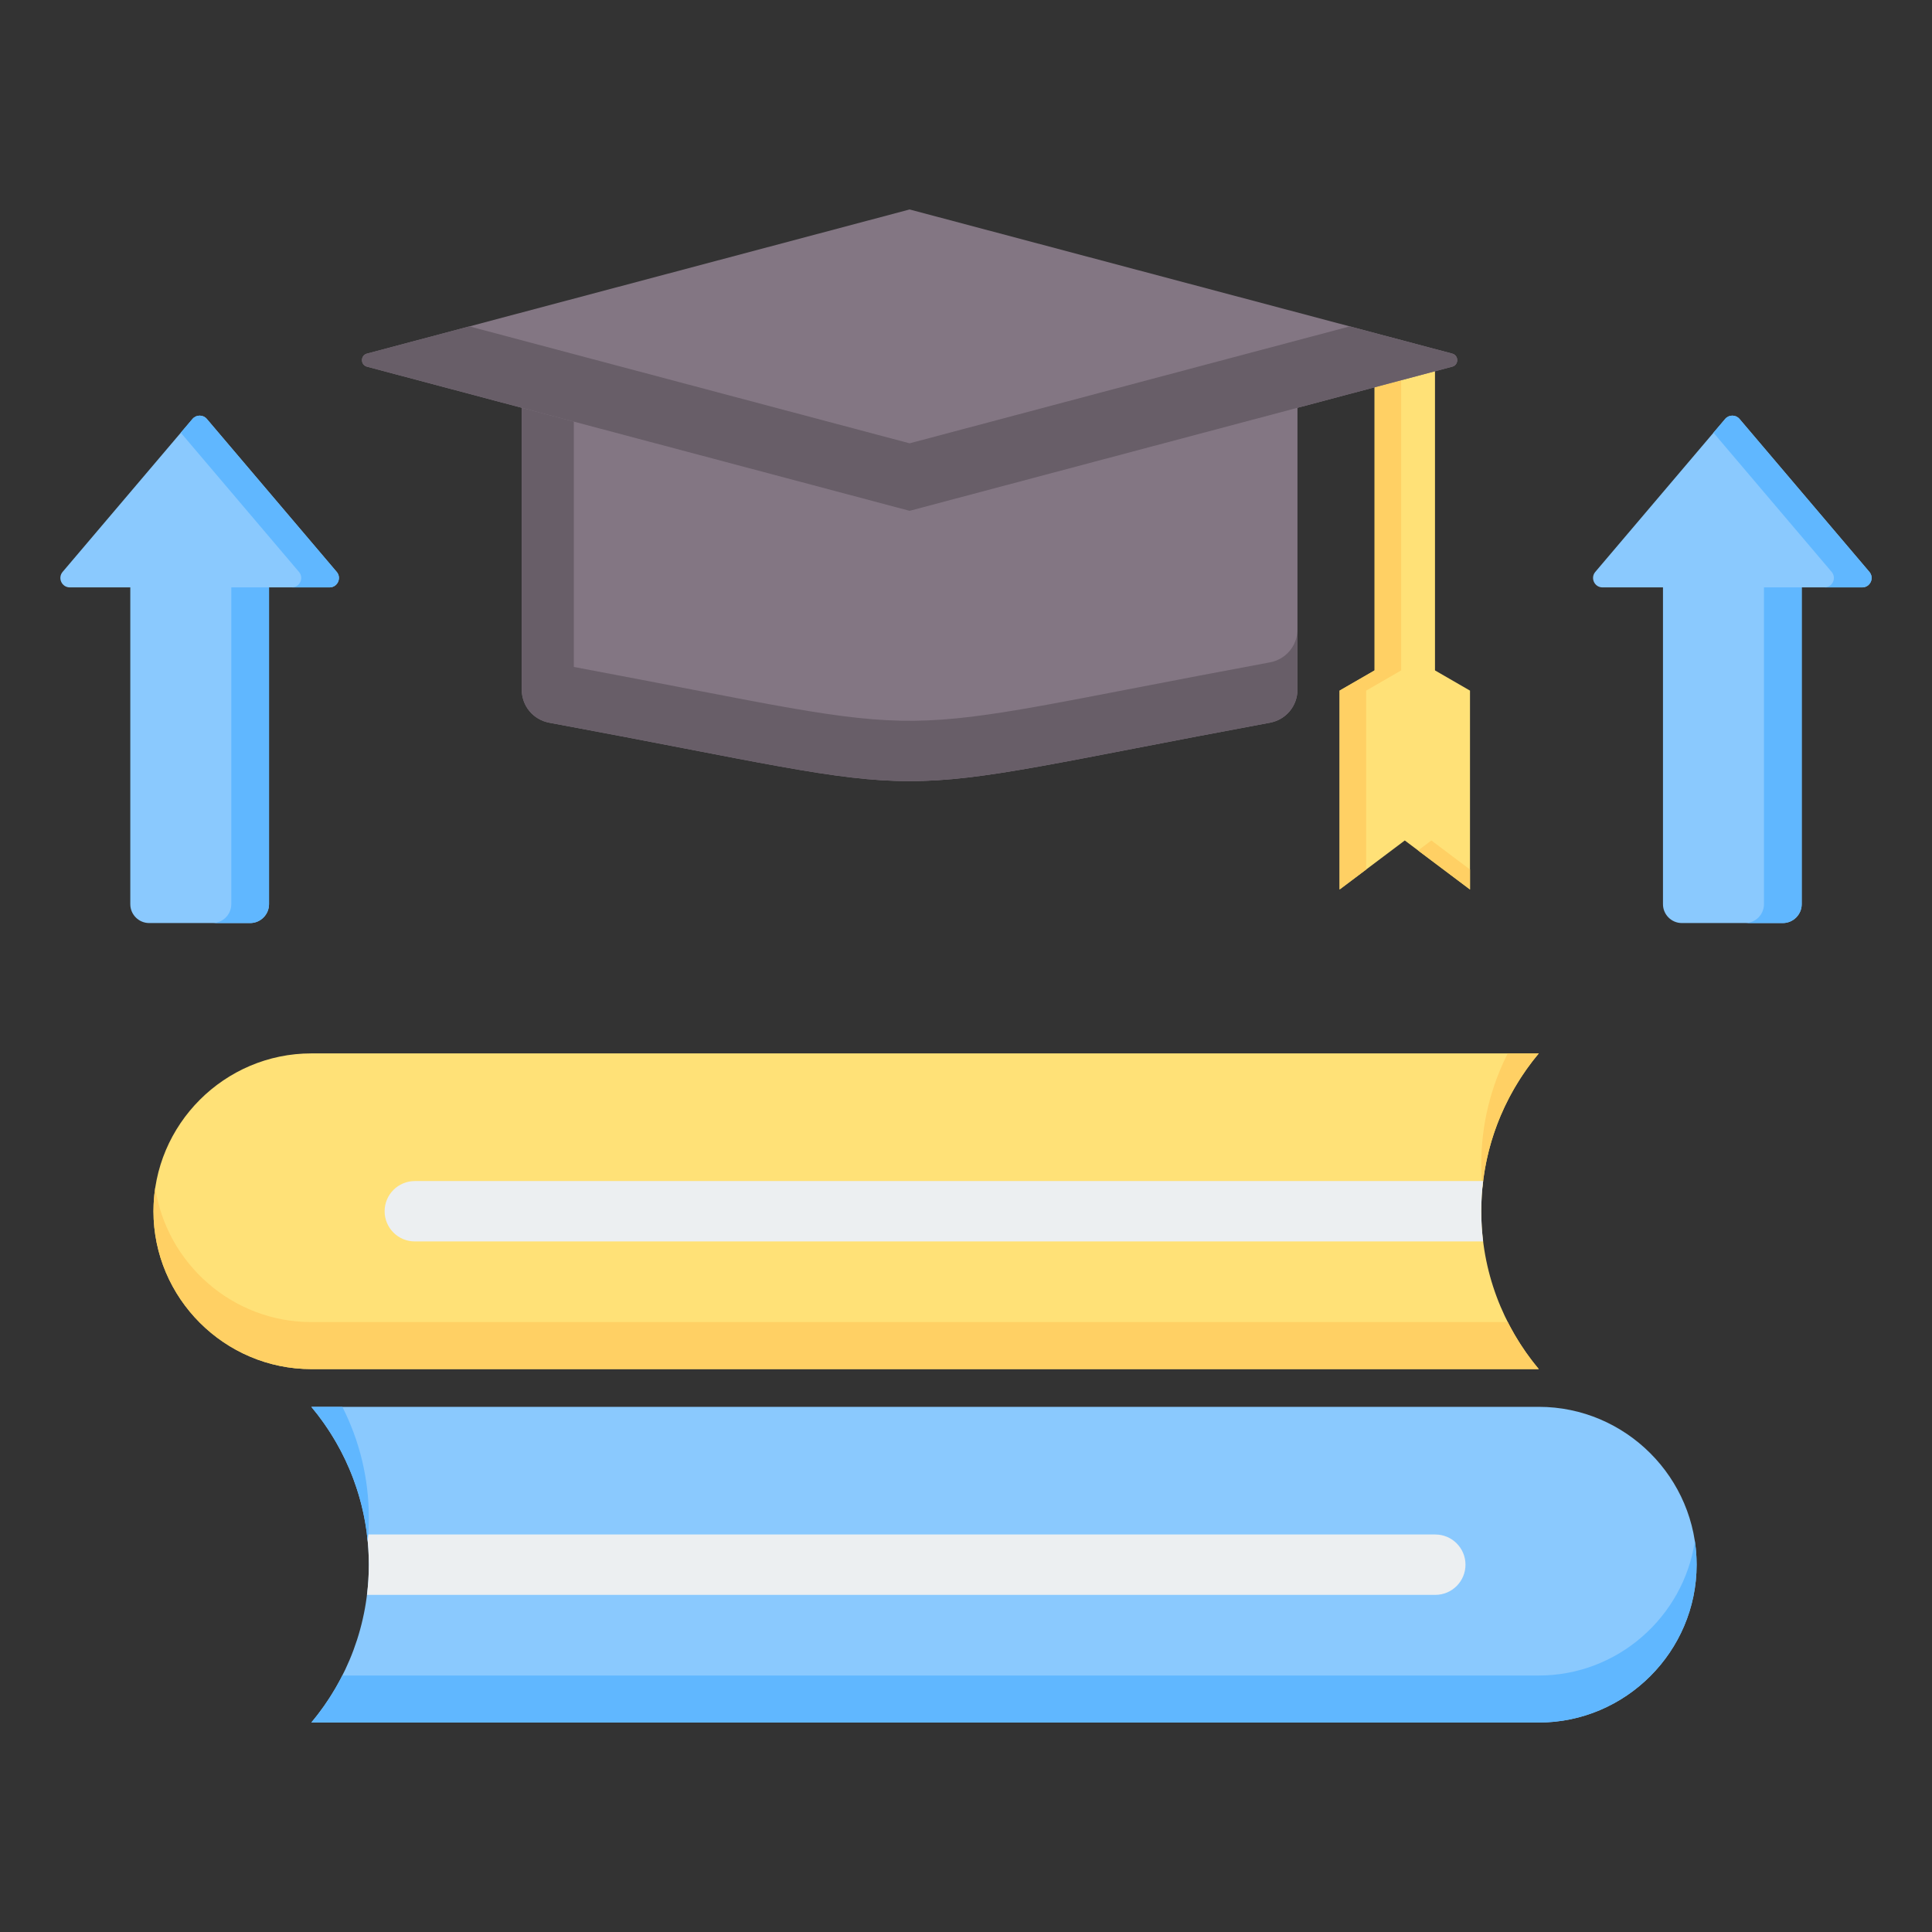 <svg id="Layer_1" enable-background="new 0 0 512 512" viewBox="0 0 512 512" xmlns="http://www.w3.org/2000/svg"><rect x="0" y="0" width="512" height="512" fill="#333333" stroke="none"/><g clip-rule="evenodd" fill-rule="evenodd"><g><path d="m372.285 173.045 17.28 9.977v52.703l-17.28-12.993-17.28 12.993v-52.703z" fill="#ffe177"/><path d="m364.285 95.44h16v108.945h-16z" fill="#ffe177"/><path d="m389.565 230.431v5.294l-13.759-10.346 3.521-2.647zm-27.519 0-7.041 5.294v-52.703l9.279-5.358v-82.224h7.041v82.224l-9.279 5.358z" fill="#ffd064"/><path d="m241.055 88.77 102.79 2.529v91.432c0 4.356-3.041 8.009-7.325 8.8-111.433 20.638-79.497 20.638-190.929 0-4.284-.79-7.326-4.443-7.326-8.8v-91.432z" fill="#837683"/><path d="m343.845 166.741v15.991c0 4.355-3.04 8.009-7.325 8.799-111.433 20.638-79.497 20.638-190.929 0-4.284-.79-7.325-4.443-7.325-8.799v-91.433l13.803-.34v85.788c103.718 19.42 75.241 19.019 184.452-1.207 4.284-.79 7.324-4.443 7.324-8.799z" fill="#685e68"/><path d="m241.055 55.51 143.799 38.198c1.77.47 1.77 2.996 0 3.466l-143.799 38.198-143.799-38.198c-1.77-.471-1.77-2.996 0-3.466z" fill="#837683"/><path d="m357.709 86.497 27.145 7.211c1.769.47 1.77 2.997 0 3.467l-143.799 38.197-143.799-38.198c-1.77-.47-1.769-2.996 0-3.467l27.145-7.211 116.654 30.987z" fill="#685e68"/></g><g><path d="m82.505 456.49h325.286c23.006 0 41.832-18.823 41.832-41.832s-18.825-41.832-41.832-41.832h-325.286c9.501 11.357 15.239 25.956 15.239 41.832s-5.738 30.475-15.239 41.832z" fill="#8ac9fe"/><path d="m97.253 406.658c.324 2.623.491 5.293.491 8s-.167 5.377-.491 8h283.116c4.418 0 8-3.582 8-8s-3.582-8-8-8z" fill="#eceff1"/><path d="m82.505 456.49h325.286c23.006 0 41.832-18.823 41.832-41.832 0-2.116-.16-4.197-.467-6.231-3.031 20.082-20.474 35.603-41.365 35.603h-317.065c-2.267 4.469-5.031 8.648-8.221 12.46zm8.221-83.664c4.485 8.843 7.018 18.825 7.018 29.372 0 2.101-.102 4.179-.298 6.23-1.287-13.452-6.697-25.748-14.941-35.602z" fill="#60b7ff"/></g><g><path d="m407.791 279.161h-325.286c-23.006 0-41.832 18.823-41.832 41.832s18.825 41.832 41.832 41.832h325.286c-9.501-11.357-15.238-25.956-15.238-41.832 0-15.877 5.737-30.475 15.238-41.832z" fill="#ffe177"/><path d="m407.791 362.825h-325.286c-23.006 0-41.832-18.823-41.832-41.832 0-2.116.16-4.197.467-6.231 3.031 20.082 20.474 35.603 41.365 35.603h317.065c2.267 4.469 5.032 8.647 8.221 12.46zm-8.221-83.665c-4.485 8.843-7.018 18.825-7.018 29.372 0 2.101.102 4.179.298 6.23 1.288-13.452 6.697-25.748 14.941-35.602z" fill="#ffd064"/><path d="m393.044 328.993c-.324-2.623-.491-5.293-.491-8s.167-5.377.491-8h-283.116c-4.418 0-8 3.582-8 8s3.582 8 8 8z" fill="#eceff1"/></g><g><path d="m460.993 111.026 34.407 40.524c1.381 1.626.227 4.117-1.905 4.117h-16.025v83.952c0 2.748-2.25 4.998-4.998 4.998h-26.767c-2.748 0-4.998-2.246-4.998-4.998v-83.952h-16.025c-2.131 0-3.286-2.49-1.905-4.117l34.407-40.524c.997-1.175 2.813-1.173 3.809 0z" fill="#8ac9fe"/><path d="m460.993 111.026 34.407 40.524c1.381 1.626.227 4.117-1.905 4.117h-10c2.131 0 3.286-2.49 1.905-4.117l-31.312-36.878 3.095-3.646c.998-1.175 2.814-1.173 3.81 0zm16.476 44.641h-10v83.952c0 2.748-2.25 4.998-4.998 4.998h10c2.749 0 4.998-2.25 4.998-4.998z" fill="#60b7ff"/></g><g><path d="m54.817 111.026 34.407 40.524c1.38 1.626.226 4.117-1.905 4.117h-16.025v83.952c0 2.748-2.25 4.998-4.998 4.998h-26.767c-2.748 0-4.998-2.246-4.998-4.998v-83.952h-16.026c-2.132 0-3.286-2.49-1.905-4.117l34.407-40.524c.999-1.175 2.814-1.173 3.81 0z" fill="#8ac9fe"/><path d="m54.817 111.026 34.407 40.524c1.38 1.626.226 4.117-1.905 4.117h-10c2.132 0 3.286-2.49 1.905-4.117l-31.312-36.879 3.095-3.645c.999-1.175 2.814-1.173 3.81 0zm16.477 44.641h-10v83.952c0 2.748-2.25 4.998-4.998 4.998h10c2.748 0 4.998-2.25 4.998-4.998z" fill="#60b7ff"/></g></g></svg>